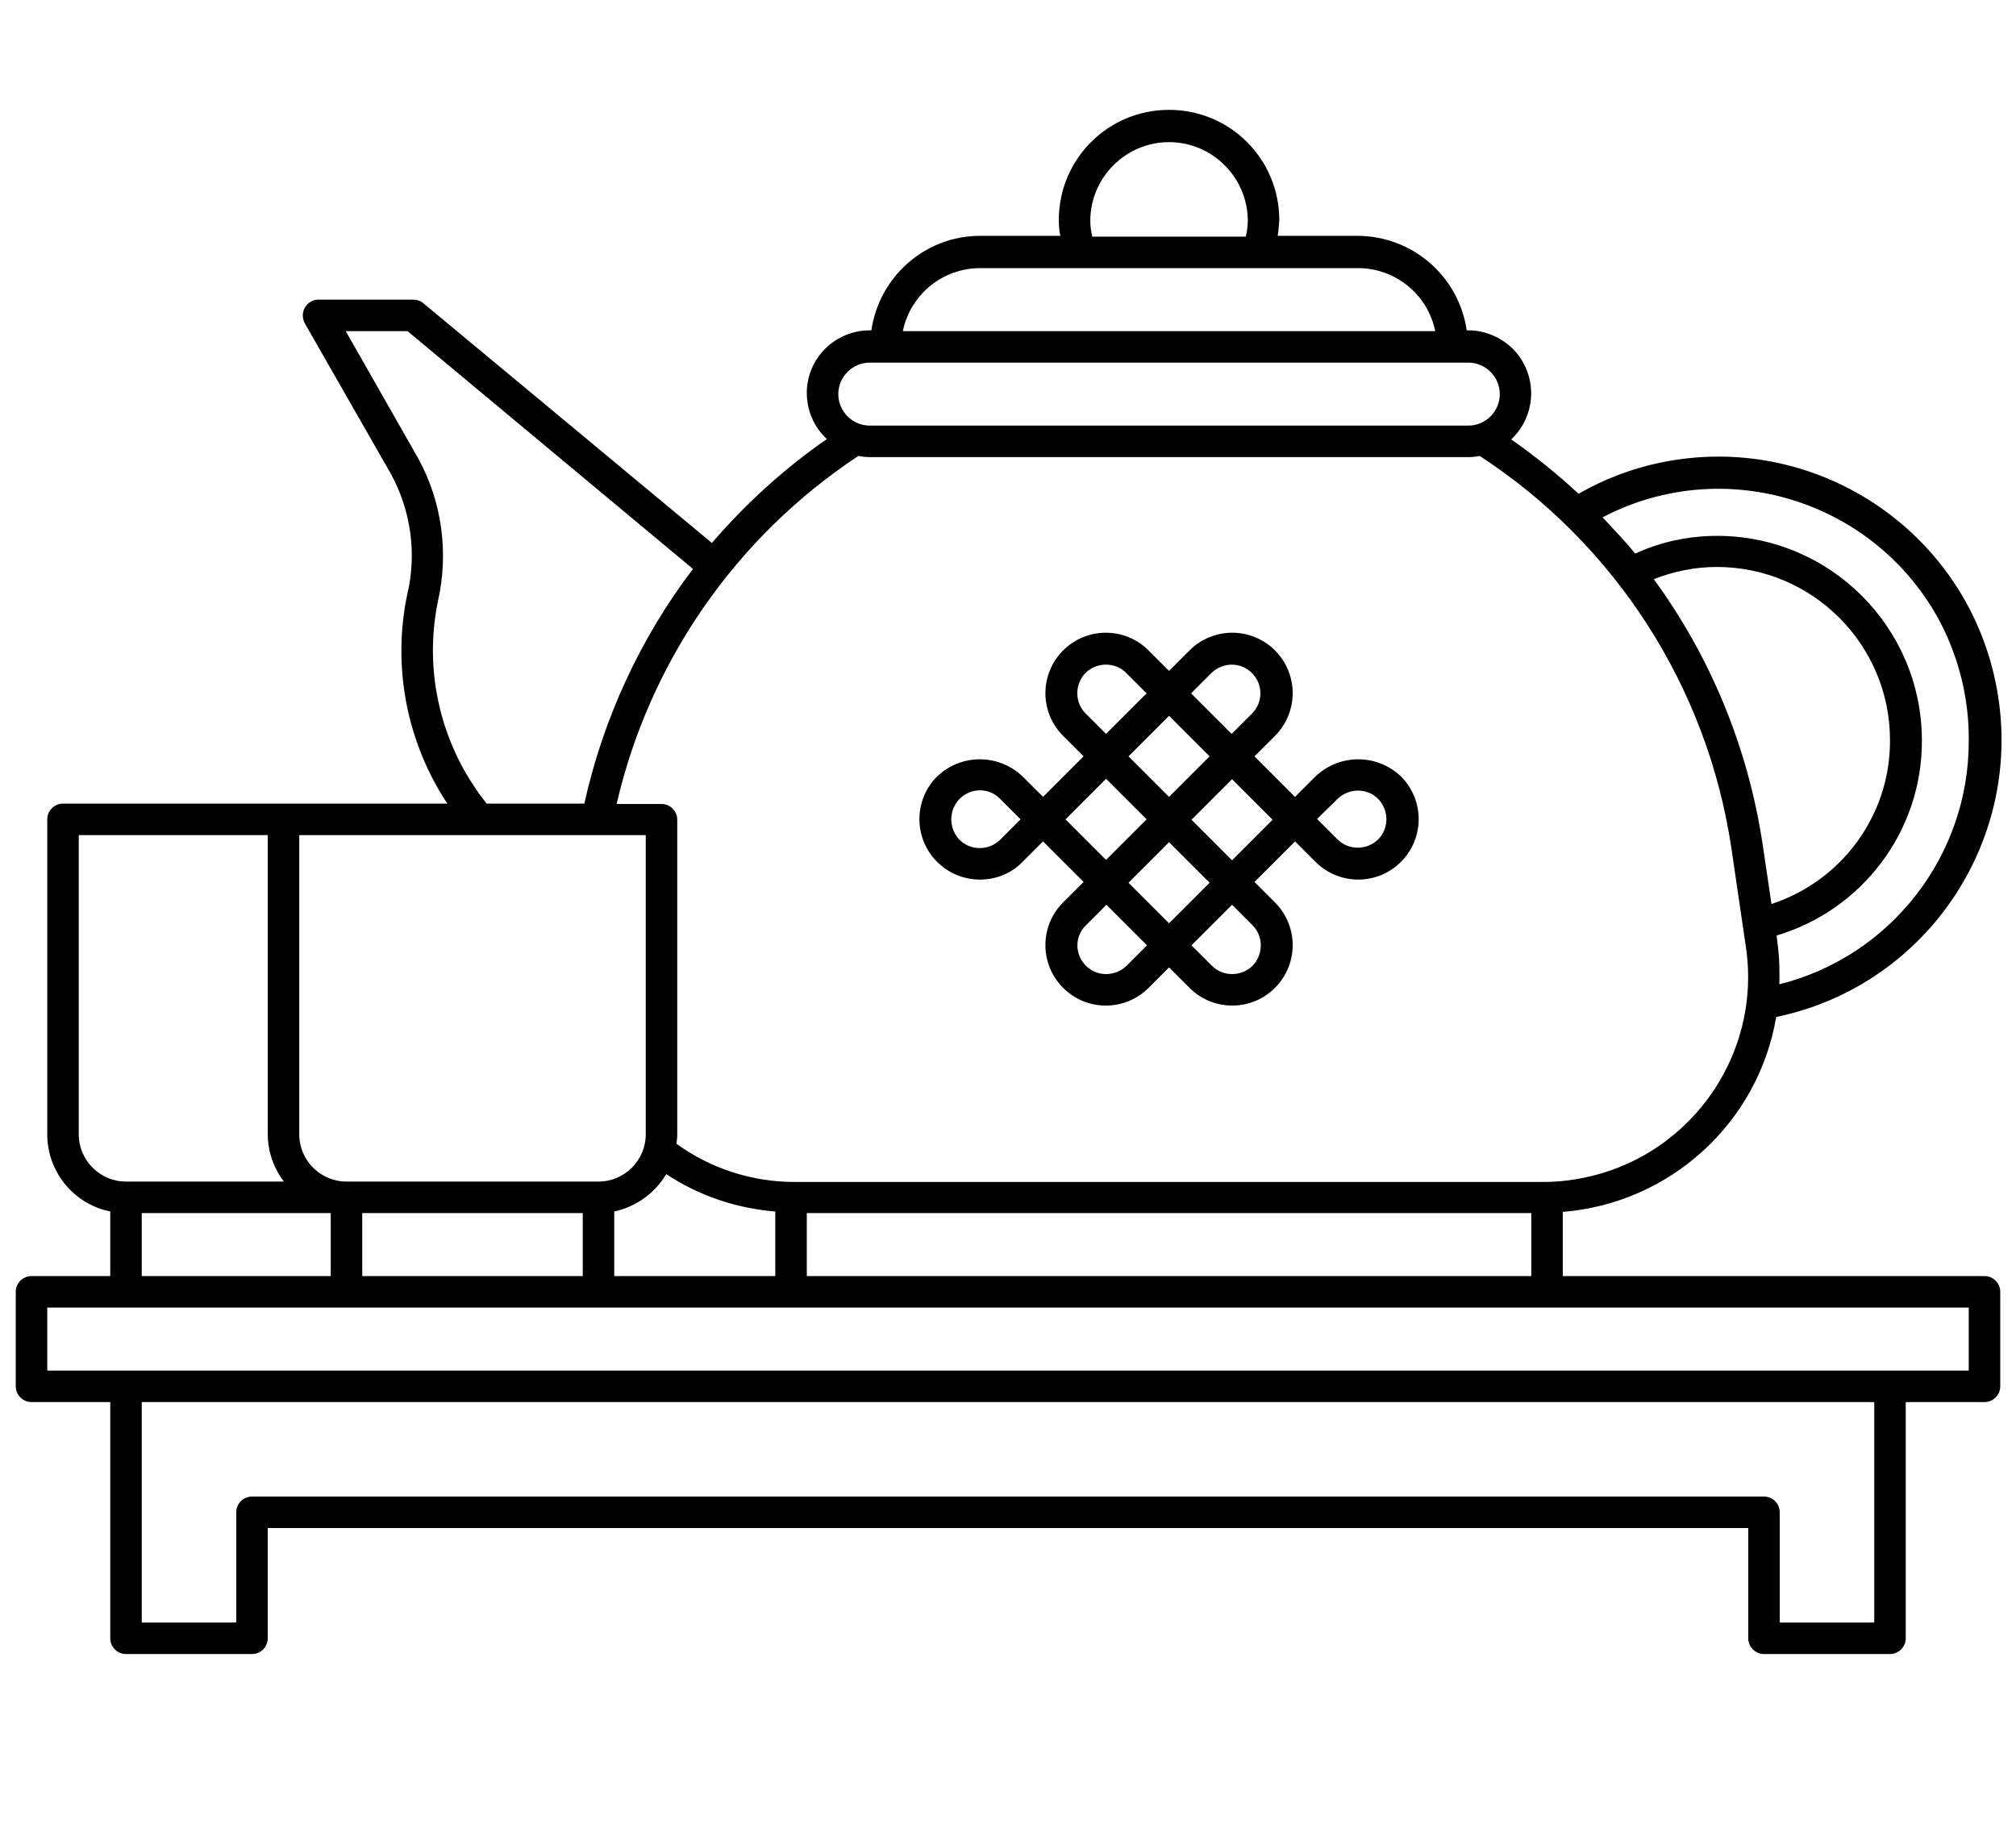 <?xml version="1.0" encoding="utf-8"?>
<!-- Generator: Adobe Illustrator 23.0.3, SVG Export Plug-In . SVG Version: 6.00 Build 0)  -->
<svg version="1.1" id="Line_Expand" xmlns="http://www.w3.org/2000/svg" xmlns:xlink="http://www.w3.org/1999/xlink" x="0px"
	 y="0px" viewBox="0 0 512 464.2" style="enable-background:new 0 0 512 464.2;" xml:space="preserve">
<path d="M248.9,223.4c4.1,0,8-1.6,10.8-4.5l5.2-5.2l10.3,10.3l-5.2,5.2c-6,6-6,15.7,0,21.7s15.7,6,21.7,0l0,0l5.2-5.2l5.2,5.2
	c6,6,15.7,6,21.7,0s6-15.7,0-21.7l0,0l-5.2-5.2l10.3-10.3l5.2,5.2c6,6,15.7,6,21.7,0s6-15.7,0-21.7c-6.1-5.8-15.6-5.8-21.7,0
	l-5.2,5.2l-10.3-10.3l5.2-5.2c6-6,6-15.7,0-21.7s-15.7-6-21.7,0l-5.2,5.2l-5.2-5.2c-6-6-15.7-6-21.7,0s-6,15.7,0,21.7l5.2,5.2
	l-10.3,10.3l-5.2-5.2c-6.1-5.8-15.6-5.8-21.7,0c-6,6-6,15.7,0,21.7C240.9,221.8,244.8,223.4,248.9,223.4z M339.7,202.9
	c2.9-2.8,7.5-2.8,10.3,0c2.8,2.9,2.8,7.5,0,10.3c-2.9,2.8-7.5,2.8-10.3,0l-5.2-5.2L339.7,202.9z M286.1,245.3
	c-2.9,2.8-7.5,2.8-10.3,0c-2.9-2.9-2.9-7.5,0-10.3c0,0,0,0,0,0l5.2-5.2l10.3,10.3L286.1,245.3z M296.9,234.5l-10.3-10.3l10.3-10.3
	l10.3,10.3L296.9,234.5z M318.1,245.3c-2.9,2.8-7.5,2.8-10.3,0l-5.2-5.2l10.3-10.3l5.2,5.2C320.9,237.8,320.9,242.4,318.1,245.3z
	 M312.9,218.5l-10.3-10.3l10.3-10.3l10.3,10.3L312.9,218.5z M307.7,170.9c2.9-2.8,7.5-2.8,10.3,0.1c2.8,2.8,2.8,7.4,0,10.2l-5.2,5.2
	l-10.3-10.3L307.7,170.9z M296.9,181.8l10.3,10.3l-10.3,10.3l-10.3-10.3L296.9,181.8z M275.7,170.9c2.9-2.8,7.5-2.8,10.3,0l5.2,5.2
	l-10.3,10.3l-5.2-5.2C272.9,178.4,272.9,173.8,275.7,170.9C275.7,170.9,275.7,170.9,275.7,170.9z M280.9,197.8l10.3,10.3l-10.3,10.3
	l-10.3-10.3L280.9,197.8z M243.7,202.9c2.9-2.9,7.5-2.9,10.3,0c0,0,0,0,0,0l5.2,5.2l-5.2,5.2c-2.9,2.8-7.5,2.8-10.3,0
	C240.9,210.4,240.9,205.8,243.7,202.9C243.7,202.9,243.7,202.9,243.7,202.9z"/>
<path d="M504,324.1H396.9v-16.3c27.2-2.2,49.6-22.5,54.2-49.5c38.9-8.1,63.8-46.2,55.7-85.1c-8.1-38.9-46.2-63.8-85.1-55.7
	c-7.3,1.5-14.3,4.2-20.8,7.9c-5.4-5-11.1-9.6-17.1-13.8c6.4-6,6.8-16.1,0.8-22.6c-3-3.2-7.3-5.1-11.7-5.1h-0.4
	c-2-13.7-13.7-23.9-27.6-24h-20.4c0.2-1.3,0.3-2.7,0.4-4c0-15.5-12.5-28-28-28s-28,12.5-28,28c0,1.3,0.1,2.7,0.4,4h-20.4
	c-13.9,0-25.6,10.3-27.6,24h-0.4c-8.8,0-16,7.1-16,15.9c0,4.4,1.8,8.7,5.1,11.7c-10.8,7.5-20.6,16.4-29.2,26.4L107.5,77
	c-0.7-0.6-1.6-0.9-2.6-0.9h-24c-2.2,0-4,1.8-4,4c0,0.7,0.2,1.4,0.5,2l21.9,38.3c5.1,9.4,6.6,20.3,4.1,30.7
	c-3.8,18.3-0.1,37.4,10.2,53H16c-2.2,0-4,1.8-4,4v80c0,9.5,6.7,17.7,16,19.6v16.4H8c-2.2,0-4,1.8-4,4v24c0,2.2,1.8,4,4,4h20v60
	c0,2.2,1.8,4,4,4h32c2.2,0,4-1.8,4-4v-28h376v28c0,2.2,1.8,4,4,4h32c2.2,0,4-1.8,4-4v-60h20c2.2,0,4-1.8,4-4v-24
	C508,325.9,506.2,324.1,504,324.1z M156,324.1v-16.4c5.5-1.2,10.3-4.6,13.2-9.5c8.3,5.5,17.8,8.7,27.7,9.5v16.4H156z M92,308.1h56
	v16H92V308.1z M204.9,308.1h184v16h-184V308.1z M447.6,214.1c-3.7-24.2-13.1-47.2-27.6-67c5.1-2,10.5-3.1,16-3.1
	c24.3,0,44,19.7,44,44c0.1,18.9-12.1,35.7-30.1,41.6L447.6,214.1z M500,188.1c0.1,29.2-19.8,54.8-48.1,61.9c0.1-3.6,0-7.2-0.5-10.7
	l-0.2-1.7c21.9-6.5,37-26.7,36.9-49.5c0-28.7-23.3-52-52-52c-7.2,0-14.3,1.5-20.8,4.5c-2.6-3.2-5.5-6.2-8.3-9.2
	c31.1-16.3,69.6-4.2,85.9,26.9C497.6,167.5,500.1,177.7,500,188.1z M276.9,56.1c0-11,9-20,20-20s20,9,20,20c0,1.3-0.2,2.7-0.5,4h-39
	C277.1,58.8,276.9,57.5,276.9,56.1z M248.9,68.1h96c9.5,0,17.7,6.7,19.6,16H229.3C231.2,74.8,239.4,68.1,248.9,68.1z M220.9,92.1
	h152c4.4,0,8,3.6,8,8c0,4.4-3.6,8-8,8h-152c-4.4,0-8-3.6-8-8C212.9,95.7,216.5,92.1,220.9,92.1z M218,115.8c1,0.2,1.9,0.3,2.9,0.3
	h152c1,0,1.9-0.1,2.9-0.3c34.5,22.5,57.8,58.7,63.9,99.5l3.7,25.2c4.2,28.4-15.4,54.8-43.8,59.1c-2.5,0.4-5.1,0.6-7.6,0.6H201.8
	c-10.8,0-21.3-3.4-30-9.7c0.1-0.7,0.2-1.5,0.2-2.3v-80c0-2.2-1.8-4-4-4h-11.4C165,167.9,187,136.3,218,115.8z M111.2,152.8
	c2.8-12.3,1.1-25.3-5-36.4L87.8,84.1h15.7l72.5,60.4c-13.4,17.6-22.8,38-27.6,59.6h-24.8C112.1,189.7,107.5,170.9,111.2,152.8z
	 M76,212.1h88v76c0,6.6-5.4,12-12,12H88c-6.6,0-12-5.4-12-12V212.1z M20,288.1v-76h48v76c0,4.3,1.5,8.6,4.1,12H32
	C25.4,300.1,20,294.7,20,288.1z M36,308.1h48v16H36V308.1z M476,412.1h-24v-28c0-2.2-1.8-4-4-4H64c-2.2,0-4,1.8-4,4v28H36v-56h440
	V412.1z M500,348.1H12v-16h488V348.1z"/>
</svg>
